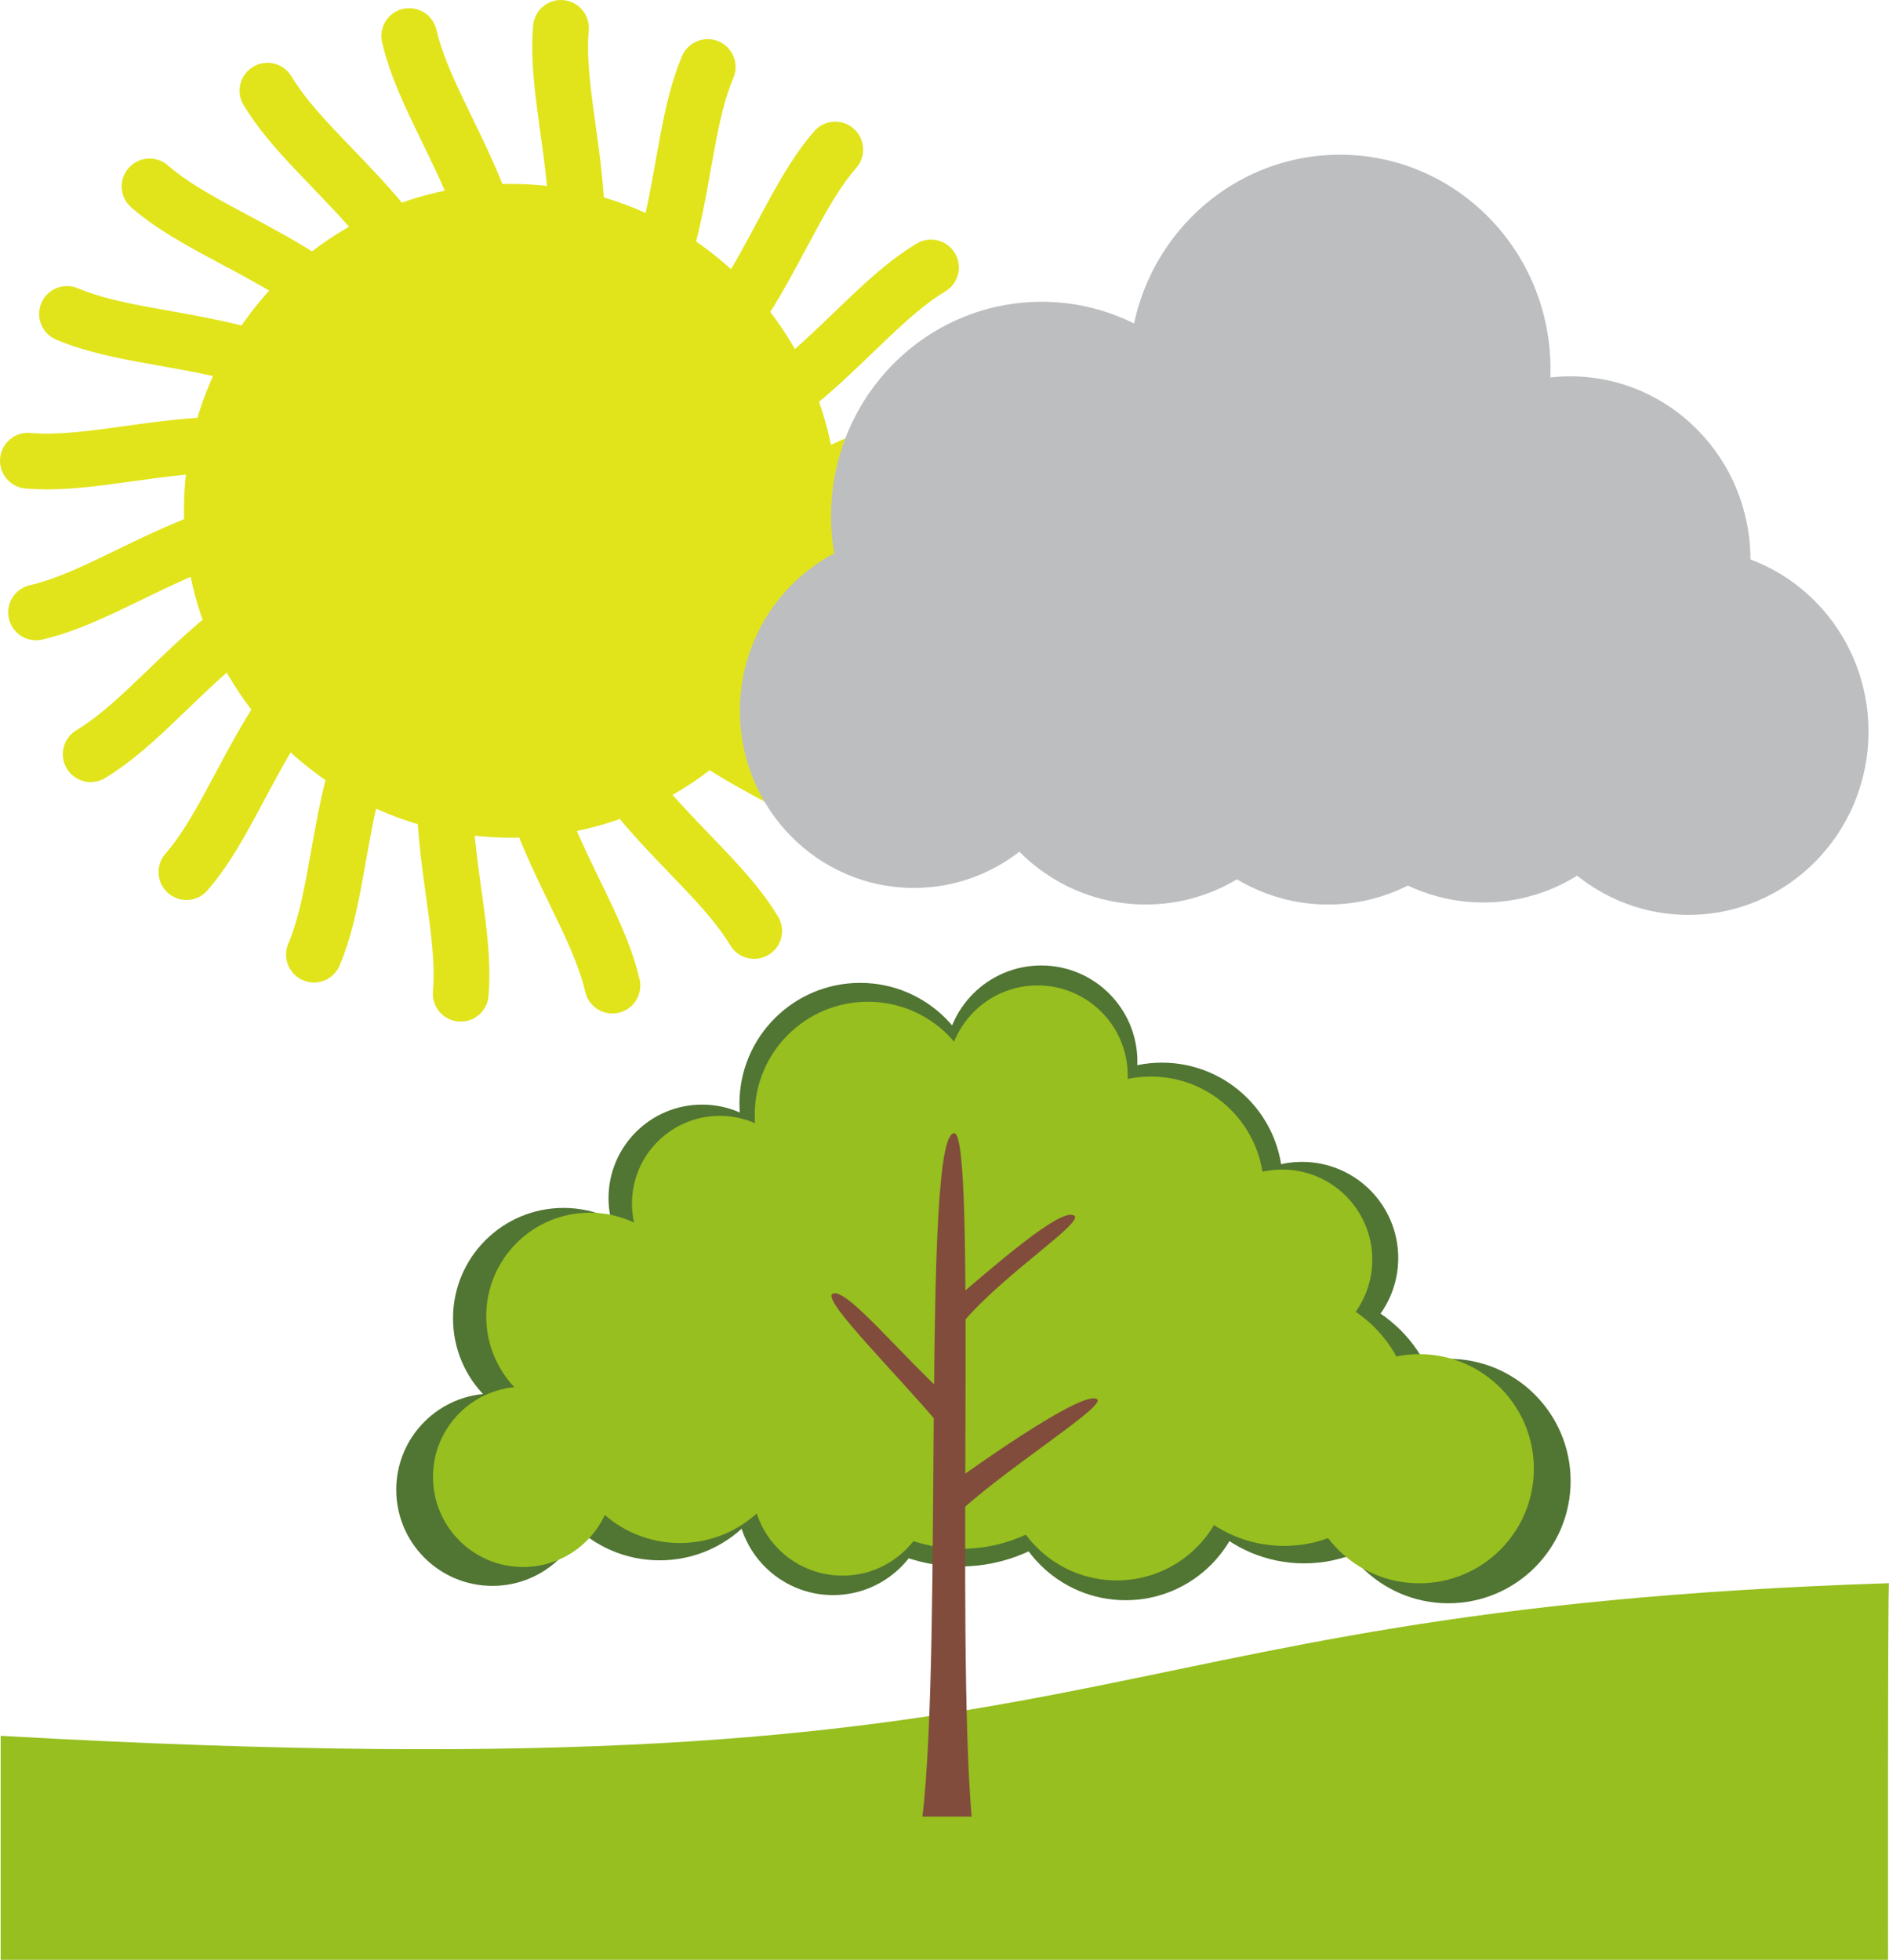 <?xml version="1.0" encoding="UTF-8"?>
<svg id="Layer_2" xmlns="http://www.w3.org/2000/svg" viewBox="0 0 907.34 941.35">
  <defs>
    <style>
      .cls-1 {
        fill: #e1e41b;
      }

      .cls-2 {
        fill: #517533;
      }

      .cls-3 {
        fill: #bcbec0;
      }

      .cls-4 {
        fill: none;
        stroke: #e1e41b;
        stroke-linecap: round;
        stroke-miterlimit: 10;
        stroke-width: 26.79px;
      }

      .cls-5 {
        fill: #814c3c;
        fill-rule: evenodd;
      }

      .cls-6 {
        fill: #96bf1f;
      }
    </style>
  </defs>
  <g id="Layer_1-2" data-name="Layer_1">
    <path class="cls-6" d="M907.34,760.47c-407.83,13.11-356.19,104.46-907.01,73.31v107.57s906.56,0,906.56,0c0,0-.18-180.88.45-180.88Z"/>
    <g>
      <path class="cls-4" d="M221.3,477.33c4.04-45.64-26.25-106.29,11.06-170.59"/>
      <path class="cls-4" d="M150.8,458.54c17.94-42.16,7.88-109.2,63.24-158.83"/>
      <path class="cls-4" d="M89.55,418.89c30.09-34.55,41.24-101.42,109.22-131.51"/>
      <path class="cls-4" d="M43.56,362.25c39.3-23.56,70.56-83.71,144.51-91.32"/>
      <path class="cls-4" d="M17.32,294.16c44.65-10.26,92.97-57.81,165.66-42.2"/>
      <path class="cls-4" d="M13.4,221.3c45.64,4.04,106.29-26.25,170.59,11.06"/>
      <path class="cls-4" d="M32.19,150.8c42.16,17.94,109.2,7.88,158.83,63.24"/>
      <path class="cls-4" d="M71.84,89.55c34.55,30.09,101.42,41.24,131.51,109.22"/>
      <path class="cls-4" d="M128.48,43.56c23.56,39.3,83.71,70.56,91.32,144.51"/>
      <path class="cls-4" d="M196.57,17.32c10.26,44.65,57.81,92.97,42.2,165.66"/>
      <path class="cls-4" d="M269.43,13.4c-4.04,45.64,26.25,106.29-11.06,170.59"/>
      <path class="cls-4" d="M339.93,32.19c-17.94,42.16-7.88,109.2-63.24,158.83"/>
      <path class="cls-4" d="M401.18,71.84c-30.09,34.55-41.24,101.42-109.22,131.51"/>
      <path class="cls-4" d="M447.17,128.48c-39.3,23.56-70.56,83.71-144.51,91.32"/>
      <path class="cls-4" d="M473.41,196.57c-44.65,10.26-92.97,57.81-165.66,42.2"/>
      <path class="cls-4" d="M477.33,269.43c-45.64-4.04-106.29,26.25-170.59-11.06"/>
      <path class="cls-4" d="M458.54,339.93c-42.16-17.94-109.2-7.88-158.83-63.24"/>
      <path class="cls-4" d="M418.89,401.18c-34.55-30.09-101.42-41.24-131.51-109.22"/>
      <path class="cls-4" d="M362.25,447.17c-23.56-39.3-83.71-70.56-91.32-144.51"/>
      <path class="cls-4" d="M294.16,473.41c-10.26-44.65-57.81-92.97-42.2-165.66"/>
    </g>
    <circle class="cls-1" cx="245.36" cy="245.36" r="157.02"/>
    <g>
      <ellipse class="cls-3" cx="438.96" cy="341.45" rx="83.57" ry="85.06"/>
      <ellipse class="cls-3" cx="500.33" cy="247.93" rx="101.16" ry="102.97"/>
      <ellipse class="cls-3" cx="643.59" cy="177.29" rx="101.16" ry="102.97"/>
      <ellipse class="cls-3" cx="754.28" cy="268.82" rx="86.5" ry="88.05"/>
      <ellipse class="cls-3" cx="810.99" cy="351.4" rx="86.5" ry="88.05"/>
      <ellipse class="cls-3" cx="712.5" cy="345.43" rx="86.5" ry="88.05"/>
      <ellipse class="cls-3" cx="550.34" cy="346.42" rx="86.5" ry="88.05"/>
      <ellipse class="cls-3" cx="637.89" cy="346.42" rx="86.5" ry="88.05"/>
    </g>
    <g>
      <g>
        <circle class="cls-2" cx="236.52" cy="715.57" r="46.19"/>
        <circle class="cls-2" cx="400.14" cy="719.99" r="46.19"/>
        <circle class="cls-2" cx="625.42" cy="604.28" r="46.19"/>
        <circle class="cls-2" cx="500.13" cy="509.94" r="46.19"/>
        <circle class="cls-2" cx="461.07" cy="673.81" r="78.62"/>
        <circle class="cls-2" cx="540.67" cy="710.66" r="57.98"/>
        <ellipse class="cls-2" cx="458.37" cy="621.23" rx="146.42" ry="96.55"/>
        <circle class="cls-2" cx="558.11" cy="568.41" r="57.98"/>
        <circle class="cls-2" cx="413.16" cy="530.09" r="57.98"/>
        <circle class="cls-2" cx="316.86" cy="690.76" r="58.72"/>
        <circle class="cls-2" cx="337.25" cy="575.54" r="44.96"/>
        <circle class="cls-2" cx="695.69" cy="711.39" r="58.72"/>
        <circle class="cls-2" cx="626.41" cy="685.35" r="65.59"/>
        <circle class="cls-2" cx="270.67" cy="633.27" r="53.07"/>
      </g>
      <g>
        <circle class="cls-6" cx="251.27" cy="709.4" r="43.3"/>
        <circle class="cls-6" cx="404.66" cy="713.55" r="43.3"/>
        <circle class="cls-6" cx="615.85" cy="605.07" r="43.3"/>
        <circle class="cls-6" cx="498.39" cy="516.63" r="43.3"/>
        <circle class="cls-6" cx="461.77" cy="670.25" r="73.7"/>
        <circle class="cls-6" cx="536.39" cy="704.79" r="54.35"/>
        <ellipse class="cls-6" cx="459.24" cy="620.96" rx="137.26" ry="90.51"/>
        <circle class="cls-6" cx="552.75" cy="571.45" r="54.35"/>
        <circle class="cls-6" cx="416.86" cy="535.52" r="54.35"/>
        <circle class="cls-6" cx="326.58" cy="686.14" r="55.04"/>
        <circle class="cls-6" cx="345.7" cy="578.13" r="42.15"/>
        <circle class="cls-6" cx="681.72" cy="705.49" r="55.04"/>
        <circle class="cls-6" cx="616.77" cy="681.07" r="61.49"/>
        <circle class="cls-6" cx="283.29" cy="632.25" r="49.75"/>
      </g>
      <g>
        <path class="cls-5" d="M443.1,872.56c9.9-85.47-.47-328.72,15.27-328.22,10.78.34.8,240.44,8.32,328.22h-23.59Z"/>
        <path class="cls-5" d="M451.48,716.47c24.85-17.87,69.57-48.95,75.51-44.31,4.43,3.46-47.66,35.46-69.14,56.98l-6.37-12.67Z"/>
        <path class="cls-5" d="M457.85,673.28c-22.71-19.33-51.9-56.19-58.09-51.71-4.62,3.33,31.84,39.34,50.95,62.24l7.14-10.53Z"/>
        <path class="cls-5" d="M454.41,627.77c22.71-19.33,55.43-48.3,61.62-43.83,4.62,3.34-34.48,28.47-53.59,51.37l-8.03-7.54Z"/>
      </g>
    </g>
  </g>
</svg>